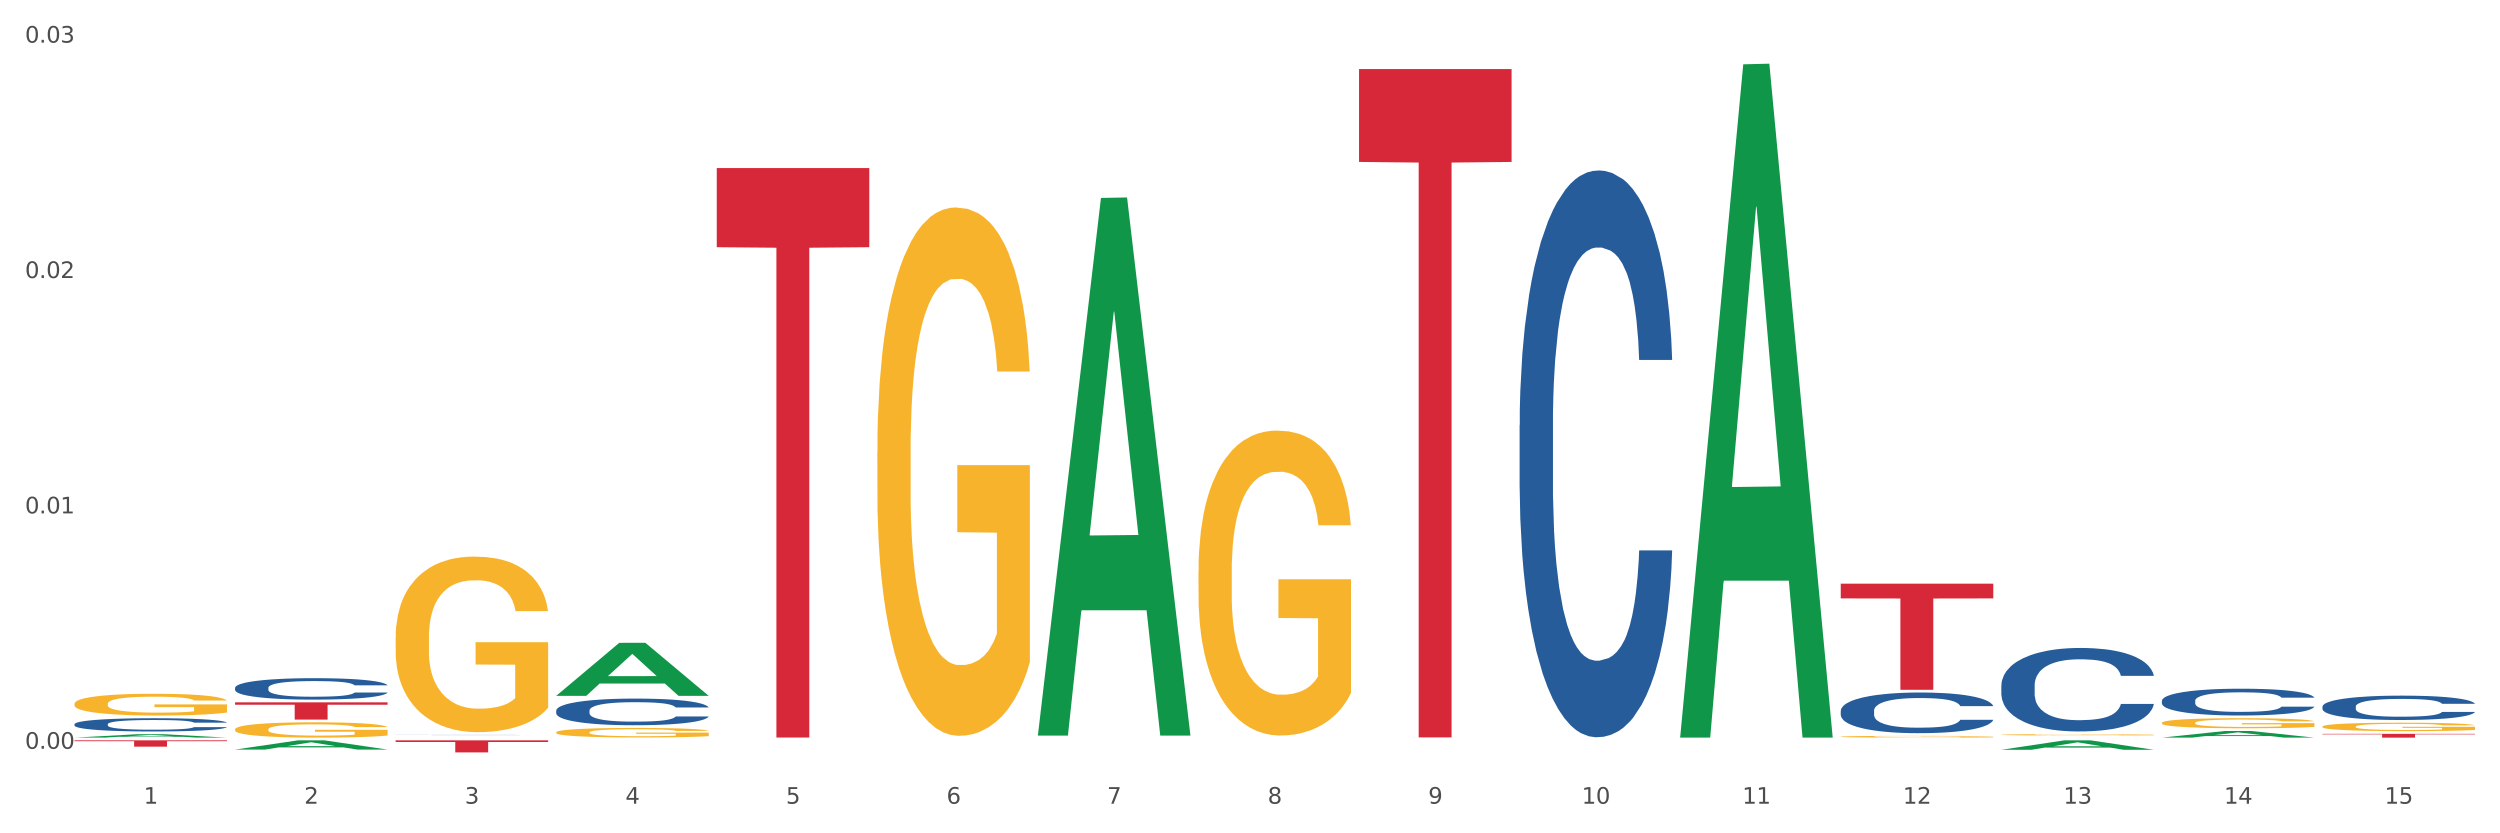 <?xml version="1.0" encoding="utf-8" standalone="no"?>
<!DOCTYPE svg PUBLIC "-//W3C//DTD SVG 1.1//EN"
  "http://www.w3.org/Graphics/SVG/1.1/DTD/svg11.dtd">
<svg xmlns:xlink="http://www.w3.org/1999/xlink" width="1080pt" height="360pt" viewBox="0 0 1080 360" xmlns="http://www.w3.org/2000/svg" version="1.1">
 <rect x="0" y="0" width="1080" height="360" fill="#333333" stroke="none"/>
 <defs>
  <style type="text/css">*{stroke-linejoin: round; stroke-linecap: butt}</style>
 </defs>
 <g id="figure_1">
  <g id="patch_1">
   <path d="M 0 360 
L 1080 360 
L 1080 0 
L 0 0 
z
" style="fill: #ffffff; stroke: #ffffff; stroke-linejoin: miter"/>
  </g>
  <g id="axes_1">
   <g id="matplotlib.axis_1">
    <g id="xtick_1">
     <g id="text_1">
      <!-- 1 -->
      <g style="fill: #4d4d4d" transform="translate(62.07 347.204) scale(0.096 -0.096)">
       <defs>
        <path id="DejaVuSans-31" d="M 794 531 
L 1825 531 
L 1825 4091 
L 703 3866 
L 703 4441 
L 1819 4666 
L 2450 4666 
L 2450 531 
L 3481 531 
L 3481 0 
L 794 0 
L 794 531 
z
" transform="scale(0.016)"/>
       </defs>
       <use xlink:href="#DejaVuSans-31"/>
      </g>
     </g>
    </g>
    <g id="xtick_2">
     <g id="text_2">
      <!-- 2 -->
      <g style="fill: #4d4d4d" transform="translate(131.436 347.204) scale(0.096 -0.096)">
       <defs>
        <path id="DejaVuSans-32" d="M 1228 531 
L 3431 531 
L 3431 0 
L 469 0 
L 469 531 
Q 828 903 1448 1529 
Q 2069 2156 2228 2338 
Q 2531 2678 2651 2914 
Q 2772 3150 2772 3378 
Q 2772 3750 2511 3984 
Q 2250 4219 1831 4219 
Q 1534 4219 1204 4116 
Q 875 4013 500 3803 
L 500 4441 
Q 881 4594 1212 4672 
Q 1544 4750 1819 4750 
Q 2544 4750 2975 4387 
Q 3406 4025 3406 3419 
Q 3406 3131 3298 2873 
Q 3191 2616 2906 2266 
Q 2828 2175 2409 1742 
Q 1991 1309 1228 531 
z
" transform="scale(0.016)"/>
       </defs>
       <use xlink:href="#DejaVuSans-32"/>
      </g>
     </g>
    </g>
    <g id="xtick_3">
     <g id="text_3">
      <!-- 3 -->
      <g style="fill: #4d4d4d" transform="translate(200.802 347.204) scale(0.096 -0.096)">
       <defs>
        <path id="DejaVuSans-33" d="M 2597 2516 
Q 3050 2419 3304 2112 
Q 3559 1806 3559 1356 
Q 3559 666 3084 287 
Q 2609 -91 1734 -91 
Q 1441 -91 1130 -33 
Q 819 25 488 141 
L 488 750 
Q 750 597 1062 519 
Q 1375 441 1716 441 
Q 2309 441 2620 675 
Q 2931 909 2931 1356 
Q 2931 1769 2642 2001 
Q 2353 2234 1838 2234 
L 1294 2234 
L 1294 2753 
L 1863 2753 
Q 2328 2753 2575 2939 
Q 2822 3125 2822 3475 
Q 2822 3834 2567 4026 
Q 2313 4219 1838 4219 
Q 1578 4219 1281 4162 
Q 984 4106 628 3988 
L 628 4550 
Q 988 4650 1302 4700 
Q 1616 4750 1894 4750 
Q 2613 4750 3031 4423 
Q 3450 4097 3450 3541 
Q 3450 3153 3228 2886 
Q 3006 2619 2597 2516 
z
" transform="scale(0.016)"/>
       </defs>
       <use xlink:href="#DejaVuSans-33"/>
      </g>
     </g>
    </g>
    <g id="xtick_4">
     <g id="text_4">
      <!-- 4 -->
      <g style="fill: #4d4d4d" transform="translate(270.169 347.204) scale(0.096 -0.096)">
       <defs>
        <path id="DejaVuSans-34" d="M 2419 4116 
L 825 1625 
L 2419 1625 
L 2419 4116 
z
M 2253 4666 
L 3047 4666 
L 3047 1625 
L 3713 1625 
L 3713 1100 
L 3047 1100 
L 3047 0 
L 2419 0 
L 2419 1100 
L 313 1100 
L 313 1709 
L 2253 4666 
z
" transform="scale(0.016)"/>
       </defs>
       <use xlink:href="#DejaVuSans-34"/>
      </g>
     </g>
    </g>
    <g id="xtick_5">
     <g id="text_5">
      <!-- 5 -->
      <g style="fill: #4d4d4d" transform="translate(339.535 347.204) scale(0.096 -0.096)">
       <defs>
        <path id="DejaVuSans-35" d="M 691 4666 
L 3169 4666 
L 3169 4134 
L 1269 4134 
L 1269 2991 
Q 1406 3038 1543 3061 
Q 1681 3084 1819 3084 
Q 2600 3084 3056 2656 
Q 3513 2228 3513 1497 
Q 3513 744 3044 326 
Q 2575 -91 1722 -91 
Q 1428 -91 1123 -41 
Q 819 9 494 109 
L 494 744 
Q 775 591 1075 516 
Q 1375 441 1709 441 
Q 2250 441 2565 725 
Q 2881 1009 2881 1497 
Q 2881 1984 2565 2268 
Q 2250 2553 1709 2553 
Q 1456 2553 1204 2497 
Q 953 2441 691 2322 
L 691 4666 
z
" transform="scale(0.016)"/>
       </defs>
       <use xlink:href="#DejaVuSans-35"/>
      </g>
     </g>
    </g>
    <g id="xtick_6">
     <g id="text_6">
      <!-- 6 -->
      <g style="fill: #4d4d4d" transform="translate(408.901 347.204) scale(0.096 -0.096)">
       <defs>
        <path id="DejaVuSans-36" d="M 2113 2584 
Q 1688 2584 1439 2293 
Q 1191 2003 1191 1497 
Q 1191 994 1439 701 
Q 1688 409 2113 409 
Q 2538 409 2786 701 
Q 3034 994 3034 1497 
Q 3034 2003 2786 2293 
Q 2538 2584 2113 2584 
z
M 3366 4563 
L 3366 3988 
Q 3128 4100 2886 4159 
Q 2644 4219 2406 4219 
Q 1781 4219 1451 3797 
Q 1122 3375 1075 2522 
Q 1259 2794 1537 2939 
Q 1816 3084 2150 3084 
Q 2853 3084 3261 2657 
Q 3669 2231 3669 1497 
Q 3669 778 3244 343 
Q 2819 -91 2113 -91 
Q 1303 -91 875 529 
Q 447 1150 447 2328 
Q 447 3434 972 4092 
Q 1497 4750 2381 4750 
Q 2619 4750 2861 4703 
Q 3103 4656 3366 4563 
z
" transform="scale(0.016)"/>
       </defs>
       <use xlink:href="#DejaVuSans-36"/>
      </g>
     </g>
    </g>
    <g id="xtick_7">
     <g id="text_7">
      <!-- 7 -->
      <g style="fill: #4d4d4d" transform="translate(478.267 347.204) scale(0.096 -0.096)">
       <defs>
        <path id="DejaVuSans-37" d="M 525 4666 
L 3525 4666 
L 3525 4397 
L 1831 0 
L 1172 0 
L 2766 4134 
L 525 4134 
L 525 4666 
z
" transform="scale(0.016)"/>
       </defs>
       <use xlink:href="#DejaVuSans-37"/>
      </g>
     </g>
    </g>
    <g id="xtick_8">
     <g id="text_8">
      <!-- 8 -->
      <g style="fill: #4d4d4d" transform="translate(547.634 347.204) scale(0.096 -0.096)">
       <defs>
        <path id="DejaVuSans-38" d="M 2034 2216 
Q 1584 2216 1326 1975 
Q 1069 1734 1069 1313 
Q 1069 891 1326 650 
Q 1584 409 2034 409 
Q 2484 409 2743 651 
Q 3003 894 3003 1313 
Q 3003 1734 2745 1975 
Q 2488 2216 2034 2216 
z
M 1403 2484 
Q 997 2584 770 2862 
Q 544 3141 544 3541 
Q 544 4100 942 4425 
Q 1341 4750 2034 4750 
Q 2731 4750 3128 4425 
Q 3525 4100 3525 3541 
Q 3525 3141 3298 2862 
Q 3072 2584 2669 2484 
Q 3125 2378 3379 2068 
Q 3634 1759 3634 1313 
Q 3634 634 3220 271 
Q 2806 -91 2034 -91 
Q 1263 -91 848 271 
Q 434 634 434 1313 
Q 434 1759 690 2068 
Q 947 2378 1403 2484 
z
M 1172 3481 
Q 1172 3119 1398 2916 
Q 1625 2713 2034 2713 
Q 2441 2713 2670 2916 
Q 2900 3119 2900 3481 
Q 2900 3844 2670 4047 
Q 2441 4250 2034 4250 
Q 1625 4250 1398 4047 
Q 1172 3844 1172 3481 
z
" transform="scale(0.016)"/>
       </defs>
       <use xlink:href="#DejaVuSans-38"/>
      </g>
     </g>
    </g>
    <g id="xtick_9">
     <g id="text_9">
      <!-- 9 -->
      <g style="fill: #4d4d4d" transform="translate(617 347.204) scale(0.096 -0.096)">
       <defs>
        <path id="DejaVuSans-39" d="M 703 97 
L 703 672 
Q 941 559 1184 500 
Q 1428 441 1663 441 
Q 2288 441 2617 861 
Q 2947 1281 2994 2138 
Q 2813 1869 2534 1725 
Q 2256 1581 1919 1581 
Q 1219 1581 811 2004 
Q 403 2428 403 3163 
Q 403 3881 828 4315 
Q 1253 4750 1959 4750 
Q 2769 4750 3195 4129 
Q 3622 3509 3622 2328 
Q 3622 1225 3098 567 
Q 2575 -91 1691 -91 
Q 1453 -91 1209 -44 
Q 966 3 703 97 
z
M 1959 2075 
Q 2384 2075 2632 2365 
Q 2881 2656 2881 3163 
Q 2881 3666 2632 3958 
Q 2384 4250 1959 4250 
Q 1534 4250 1286 3958 
Q 1038 3666 1038 3163 
Q 1038 2656 1286 2365 
Q 1534 2075 1959 2075 
z
" transform="scale(0.016)"/>
       </defs>
       <use xlink:href="#DejaVuSans-39"/>
      </g>
     </g>
    </g>
    <g id="xtick_10">
     <g id="text_10">
      <!-- 10 -->
      <g style="fill: #4d4d4d" transform="translate(683.312 347.204) scale(0.096 -0.096)">
       <defs>
        <path id="DejaVuSans-30" d="M 2034 4250 
Q 1547 4250 1301 3770 
Q 1056 3291 1056 2328 
Q 1056 1369 1301 889 
Q 1547 409 2034 409 
Q 2525 409 2770 889 
Q 3016 1369 3016 2328 
Q 3016 3291 2770 3770 
Q 2525 4250 2034 4250 
z
M 2034 4750 
Q 2819 4750 3233 4129 
Q 3647 3509 3647 2328 
Q 3647 1150 3233 529 
Q 2819 -91 2034 -91 
Q 1250 -91 836 529 
Q 422 1150 422 2328 
Q 422 3509 836 4129 
Q 1250 4750 2034 4750 
z
" transform="scale(0.016)"/>
       </defs>
       <use xlink:href="#DejaVuSans-31"/>
       <use xlink:href="#DejaVuSans-30" transform="translate(63.623 0)"/>
      </g>
     </g>
    </g>
    <g id="xtick_11">
     <g id="text_11">
      <!-- 11 -->
      <g style="fill: #4d4d4d" transform="translate(752.678 347.204) scale(0.096 -0.096)">
       <use xlink:href="#DejaVuSans-31"/>
       <use xlink:href="#DejaVuSans-31" transform="translate(63.623 0)"/>
      </g>
     </g>
    </g>
    <g id="xtick_12">
     <g id="text_12">
      <!-- 12 -->
      <g style="fill: #4d4d4d" transform="translate(822.044 347.204) scale(0.096 -0.096)">
       <use xlink:href="#DejaVuSans-31"/>
       <use xlink:href="#DejaVuSans-32" transform="translate(63.623 0)"/>
      </g>
     </g>
    </g>
    <g id="xtick_13">
     <g id="text_13">
      <!-- 13 -->
      <g style="fill: #4d4d4d" transform="translate(891.411 347.204) scale(0.096 -0.096)">
       <use xlink:href="#DejaVuSans-31"/>
       <use xlink:href="#DejaVuSans-33" transform="translate(63.623 0)"/>
      </g>
     </g>
    </g>
    <g id="xtick_14">
     <g id="text_14">
      <!-- 14 -->
      <g style="fill: #4d4d4d" transform="translate(960.777 347.204) scale(0.096 -0.096)">
       <use xlink:href="#DejaVuSans-31"/>
       <use xlink:href="#DejaVuSans-34" transform="translate(63.623 0)"/>
      </g>
     </g>
    </g>
    <g id="xtick_15">
     <g id="text_15">
      <!-- 15 -->
      <g style="fill: #4d4d4d" transform="translate(1030.143 347.204) scale(0.096 -0.096)">
       <use xlink:href="#DejaVuSans-31"/>
       <use xlink:href="#DejaVuSans-35" transform="translate(63.623 0)"/>
      </g>
     </g>
    </g>
    <g id="xtick_16"/>
    <g id="xtick_17"/>
    <g id="xtick_18"/>
    <g id="xtick_19"/>
    <g id="xtick_20"/>
    <g id="xtick_21"/>
    <g id="xtick_22"/>
    <g id="xtick_23"/>
    <g id="xtick_24"/>
    <g id="xtick_25"/>
    <g id="xtick_26"/>
    <g id="xtick_27"/>
    <g id="xtick_28"/>
    <g id="xtick_29"/>
   </g>
   <g id="matplotlib.axis_2">
    <g id="ytick_1">
     <g id="text_16">
      <!-- 0.00 -->
      <g style="fill: #4d4d4d" transform="translate(10.8 323.472) scale(0.096 -0.096)">
       <defs>
        <path id="DejaVuSans-2e" d="M 684 794 
L 1344 794 
L 1344 0 
L 684 0 
L 684 794 
z
" transform="scale(0.016)"/>
       </defs>
       <use xlink:href="#DejaVuSans-30"/>
       <use xlink:href="#DejaVuSans-2e" transform="translate(63.623 0)"/>
       <use xlink:href="#DejaVuSans-30" transform="translate(95.41 0)"/>
       <use xlink:href="#DejaVuSans-30" transform="translate(159.033 0)"/>
      </g>
     </g>
    </g>
    <g id="ytick_2">
     <g id="text_17">
      <!-- 0.01 -->
      <g style="fill: #4d4d4d" transform="translate(10.8 221.789) scale(0.096 -0.096)">
       <use xlink:href="#DejaVuSans-30"/>
       <use xlink:href="#DejaVuSans-2e" transform="translate(63.623 0)"/>
       <use xlink:href="#DejaVuSans-30" transform="translate(95.41 0)"/>
       <use xlink:href="#DejaVuSans-31" transform="translate(159.033 0)"/>
      </g>
     </g>
    </g>
    <g id="ytick_3">
     <g id="text_18">
      <!-- 0.02 -->
      <g style="fill: #4d4d4d" transform="translate(10.8 120.106) scale(0.096 -0.096)">
       <use xlink:href="#DejaVuSans-30"/>
       <use xlink:href="#DejaVuSans-2e" transform="translate(63.623 0)"/>
       <use xlink:href="#DejaVuSans-30" transform="translate(95.41 0)"/>
       <use xlink:href="#DejaVuSans-32" transform="translate(159.033 0)"/>
      </g>
     </g>
    </g>
    <g id="ytick_4">
     <g id="text_19">
      <!-- 0.03 -->
      <g style="fill: #4d4d4d" transform="translate(10.8 18.423) scale(0.096 -0.096)">
       <use xlink:href="#DejaVuSans-30"/>
       <use xlink:href="#DejaVuSans-2e" transform="translate(63.623 0)"/>
       <use xlink:href="#DejaVuSans-30" transform="translate(95.41 0)"/>
       <use xlink:href="#DejaVuSans-33" transform="translate(159.033 0)"/>
      </g>
     </g>
    </g>
    <g id="ytick_5"/>
    <g id="ytick_6"/>
    <g id="ytick_7"/>
   </g>
   <g id="PolyCollection_1">
    <path d="M 32.175 318.652 
L 32.243 318.651 
L 59.417 317.17 
L 70.695 317.168 
L 98.073 318.655 
L 85.029 318.655 
L 79.119 318.309 
L 51.061 318.309 
L 50.857 318.314 
L 45.151 318.655 
L 32.175 318.655 
L 32.175 318.652 
L 54.594 318.102 
L 75.586 318.101 
L 65.192 317.485 
L 65.056 317.482 
L 64.92 317.487 
L 54.526 318.101 
L 54.594 318.102 
L 32.175 318.652 
z
" clip-path="url(#p6acf1faca8)" style="fill: #109648"/>
    <path d="M 170.907 317.502 
L 170.985 317.502 
L 170.985 317.501 
L 171.219 317.498 
L 172.076 317.494 
L 173.166 317.491 
L 175.036 317.487 
L 176.048 317.486 
L 177.373 317.484 
L 180.099 317.481 
L 183.215 317.479 
L 185.396 317.477 
L 187.031 317.476 
L 190.692 317.475 
L 192.796 317.474 
L 194.977 317.474 
L 196.846 317.473 
L 199.962 317.473 
L 202.454 317.473 
L 205.336 317.473 
L 207.751 317.473 
L 210.945 317.473 
L 215.618 317.474 
L 217.41 317.474 
L 219.825 317.475 
L 222.317 317.476 
L 224.342 317.477 
L 226.679 317.478 
L 229.094 317.48 
L 231.431 317.482 
L 233.066 317.484 
L 234.391 317.487 
L 235.559 317.489 
L 236.416 317.492 
L 236.805 317.495 
L 222.551 317.495 
L 222.161 317.493 
L 221.382 317.49 
L 220.604 317.489 
L 219.747 317.487 
L 218.422 317.486 
L 217.254 317.485 
L 215.307 317.484 
L 213.515 317.483 
L 212.035 317.482 
L 210.244 317.482 
L 206.427 317.482 
L 203.701 317.482 
L 201.987 317.482 
L 199.884 317.482 
L 198.092 317.483 
L 195.989 317.483 
L 194.353 317.484 
L 192.718 317.485 
L 191.783 317.486 
L 190.381 317.487 
L 189.446 317.488 
L 188.2 317.49 
L 187.499 317.491 
L 186.252 317.495 
L 185.707 317.497 
L 185.474 317.499 
L 185.318 317.501 
L 185.318 317.51 
L 185.785 317.515 
L 186.175 317.516 
L 186.798 317.518 
L 187.966 317.521 
L 189.68 317.524 
L 191.471 317.526 
L 192.951 317.527 
L 194.353 317.528 
L 195.755 317.528 
L 197.469 317.529 
L 198.871 317.529 
L 200.974 317.53 
L 203.467 317.53 
L 205.414 317.53 
L 209.387 317.529 
L 211.178 317.529 
L 212.892 317.529 
L 214.761 317.528 
L 216.241 317.527 
L 217.098 317.527 
L 218.5 317.526 
L 219.591 317.524 
L 220.526 317.523 
L 221.149 317.522 
L 221.85 317.52 
L 222.395 317.518 
L 222.551 317.517 
L 236.805 317.517 
L 236.494 317.519 
L 235.949 317.521 
L 234.858 317.524 
L 234.001 317.526 
L 232.677 317.528 
L 231.275 317.529 
L 229.328 317.531 
L 227.536 317.533 
L 225.667 317.534 
L 223.641 317.535 
L 219.98 317.536 
L 218.656 317.537 
L 215.852 317.537 
L 213.671 317.538 
L 210.477 317.538 
L 207.206 317.539 
L 203.779 317.539 
L 200.741 317.538 
L 197.391 317.538 
L 195.288 317.538 
L 192.951 317.537 
L 190.225 317.536 
L 187.655 317.535 
L 185.24 317.534 
L 182.981 317.533 
L 180.878 317.531 
L 178.152 317.529 
L 176.126 317.526 
L 174.646 317.524 
L 173.634 317.522 
L 172.621 317.519 
L 172.076 317.517 
L 171.219 317.513 
L 170.907 317.509 
L 170.907 317.502 
z
" clip-path="url(#p6acf1faca8)" style="fill: #255c99"/>
    <path d="M 240.274 306.962 
L 240.352 306.952 
L 240.352 306.657 
L 240.585 306.258 
L 241.442 305.522 
L 242.533 304.964 
L 244.402 304.313 
L 245.415 304.039 
L 246.739 303.734 
L 249.465 303.24 
L 252.581 302.819 
L 254.762 302.588 
L 256.398 302.441 
L 260.059 302.178 
L 262.162 302.062 
L 264.343 301.968 
L 266.212 301.905 
L 269.328 301.831 
L 271.821 301.8 
L 274.703 301.789 
L 277.117 301.8 
L 280.311 301.842 
L 284.985 301.968 
L 286.776 302.041 
L 289.191 302.168 
L 291.683 302.336 
L 293.709 302.504 
L 296.045 302.746 
L 298.46 303.061 
L 300.797 303.461 
L 302.433 303.829 
L 303.757 304.218 
L 304.925 304.691 
L 305.782 305.206 
L 306.172 305.637 
L 291.917 305.637 
L 291.528 305.248 
L 290.749 304.828 
L 289.97 304.544 
L 289.113 304.313 
L 287.789 304.05 
L 286.62 303.881 
L 284.673 303.682 
L 282.881 303.555 
L 281.401 303.482 
L 279.61 303.419 
L 275.793 303.356 
L 273.067 303.356 
L 271.353 303.377 
L 269.25 303.429 
L 267.458 303.503 
L 265.355 303.629 
L 263.72 303.766 
L 262.084 303.945 
L 261.149 304.071 
L 259.747 304.302 
L 258.812 304.491 
L 257.566 304.817 
L 256.865 305.049 
L 255.619 305.648 
L 255.073 306.09 
L 254.84 306.394 
L 254.684 306.731 
L 254.684 308.371 
L 255.151 309.107 
L 255.541 309.423 
L 256.164 309.78 
L 257.332 310.243 
L 259.046 310.695 
L 260.838 311.021 
L 262.318 311.221 
L 263.72 311.368 
L 265.122 311.484 
L 266.835 311.589 
L 268.237 311.652 
L 270.341 311.715 
L 272.833 311.746 
L 274.78 311.746 
L 278.753 311.694 
L 280.545 311.641 
L 282.258 311.568 
L 284.128 311.452 
L 285.608 311.326 
L 286.465 311.231 
L 287.867 311.031 
L 288.957 310.821 
L 289.892 310.579 
L 290.515 310.369 
L 291.216 310.054 
L 291.761 309.696 
L 291.917 309.507 
L 306.172 309.507 
L 305.86 309.885 
L 305.315 310.253 
L 304.224 310.747 
L 303.367 311.031 
L 302.043 311.378 
L 300.641 311.673 
L 298.694 311.999 
L 296.902 312.241 
L 295.033 312.451 
L 293.008 312.64 
L 289.347 312.903 
L 288.022 312.977 
L 285.218 313.103 
L 283.037 313.176 
L 279.844 313.25 
L 276.572 313.292 
L 273.145 313.303 
L 270.107 313.282 
L 266.757 313.218 
L 264.654 313.155 
L 262.318 313.061 
L 259.591 312.914 
L 257.021 312.735 
L 254.606 312.524 
L 252.347 312.283 
L 250.244 312.009 
L 247.518 311.557 
L 245.493 311.116 
L 244.013 310.705 
L 243 310.358 
L 241.987 309.917 
L 241.442 309.612 
L 240.585 308.876 
L 240.274 308.192 
L 240.274 306.962 
z
" clip-path="url(#p6acf1faca8)" style="fill: #255c99"/>
    <path d="M 656.471 183.658 
L 656.549 183.434 
L 656.549 177.172 
L 656.783 168.675 
L 657.639 153.021 
L 658.73 141.168 
L 660.599 127.304 
L 661.612 121.489 
L 662.936 115.004 
L 665.662 104.494 
L 668.778 95.548 
L 670.959 90.629 
L 672.595 87.498 
L 676.256 81.907 
L 678.359 79.447 
L 680.54 77.435 
L 682.41 76.093 
L 685.525 74.527 
L 688.018 73.857 
L 690.9 73.633 
L 693.315 73.857 
L 696.508 74.751 
L 701.182 77.435 
L 702.973 79 
L 705.388 81.683 
L 707.881 85.262 
L 709.906 88.84 
L 712.243 93.983 
L 714.657 100.692 
L 716.994 109.19 
L 718.63 117.017 
L 719.954 125.291 
L 721.123 135.354 
L 721.979 146.312 
L 722.369 155.481 
L 708.114 155.481 
L 707.725 147.206 
L 706.946 138.261 
L 706.167 132.223 
L 705.31 127.304 
L 703.986 121.713 
L 702.818 118.135 
L 700.87 113.886 
L 699.079 111.202 
L 697.599 109.637 
L 695.807 108.295 
L 691.99 106.953 
L 689.264 106.953 
L 687.55 107.401 
L 685.447 108.519 
L 683.656 110.084 
L 681.553 112.768 
L 679.917 115.675 
L 678.281 119.477 
L 677.346 122.16 
L 675.944 127.08 
L 675.01 131.105 
L 673.763 138.038 
L 673.062 142.957 
L 671.816 155.704 
L 671.271 165.097 
L 671.037 171.582 
L 670.881 178.738 
L 670.881 213.624 
L 671.349 229.278 
L 671.738 235.987 
L 672.361 243.59 
L 673.53 253.429 
L 675.243 263.045 
L 677.035 269.978 
L 678.515 274.227 
L 679.917 277.358 
L 681.319 279.818 
L 683.033 282.054 
L 684.435 283.396 
L 686.538 284.737 
L 689.03 285.408 
L 690.978 285.408 
L 694.95 284.29 
L 696.742 283.172 
L 698.456 281.607 
L 700.325 279.147 
L 701.805 276.463 
L 702.662 274.45 
L 704.064 270.202 
L 705.154 265.729 
L 706.089 260.586 
L 706.712 256.113 
L 707.413 249.404 
L 707.959 241.801 
L 708.114 237.776 
L 722.369 237.776 
L 722.057 245.826 
L 721.512 253.653 
L 720.422 264.164 
L 719.565 270.202 
L 718.241 277.581 
L 716.838 283.843 
L 714.891 290.775 
L 713.1 295.919 
L 711.23 300.391 
L 709.205 304.417 
L 705.544 310.007 
L 704.22 311.573 
L 701.416 314.256 
L 699.235 315.822 
L 696.041 317.387 
L 692.769 318.282 
L 689.342 318.505 
L 686.304 318.058 
L 682.955 316.716 
L 680.852 315.374 
L 678.515 313.362 
L 675.789 310.231 
L 673.218 306.429 
L 670.803 301.957 
L 668.544 296.813 
L 666.441 290.999 
L 663.715 281.383 
L 661.69 271.991 
L 660.21 263.269 
L 659.197 255.889 
L 658.185 246.497 
L 657.639 240.012 
L 656.783 224.358 
L 656.471 209.822 
L 656.471 183.658 
z
" clip-path="url(#p6acf1faca8)" style="fill: #255c99"/>
    <path d="M 795.203 307.061 
L 795.281 307.045 
L 795.281 306.596 
L 795.515 305.987 
L 796.372 304.864 
L 797.462 304.014 
L 799.332 303.02 
L 800.344 302.603 
L 801.669 302.137 
L 804.395 301.384 
L 807.511 300.742 
L 809.692 300.389 
L 811.327 300.165 
L 814.988 299.764 
L 817.092 299.587 
L 819.273 299.443 
L 821.142 299.347 
L 824.258 299.235 
L 826.75 299.186 
L 829.632 299.17 
L 832.047 299.186 
L 835.241 299.251 
L 839.914 299.443 
L 841.706 299.555 
L 844.121 299.748 
L 846.613 300.004 
L 848.638 300.261 
L 850.975 300.63 
L 853.39 301.111 
L 855.727 301.72 
L 857.362 302.282 
L 858.687 302.875 
L 859.855 303.597 
L 860.712 304.383 
L 861.101 305.04 
L 846.847 305.04 
L 846.457 304.447 
L 845.678 303.805 
L 844.899 303.372 
L 844.043 303.02 
L 842.718 302.619 
L 841.55 302.362 
L 839.603 302.057 
L 837.811 301.865 
L 836.331 301.753 
L 834.54 301.656 
L 830.723 301.56 
L 827.997 301.56 
L 826.283 301.592 
L 824.18 301.672 
L 822.388 301.785 
L 820.285 301.977 
L 818.649 302.186 
L 817.014 302.458 
L 816.079 302.651 
L 814.677 303.004 
L 813.742 303.292 
L 812.496 303.789 
L 811.795 304.142 
L 810.548 305.056 
L 810.003 305.73 
L 809.77 306.195 
L 809.614 306.708 
L 809.614 309.21 
L 810.081 310.333 
L 810.471 310.814 
L 811.094 311.359 
L 812.262 312.065 
L 813.976 312.755 
L 815.767 313.252 
L 817.247 313.557 
L 818.649 313.781 
L 820.051 313.957 
L 821.765 314.118 
L 823.167 314.214 
L 825.27 314.31 
L 827.763 314.358 
L 829.71 314.358 
L 833.683 314.278 
L 835.474 314.198 
L 837.188 314.086 
L 839.057 313.909 
L 840.537 313.717 
L 841.394 313.573 
L 842.796 313.268 
L 843.887 312.947 
L 844.822 312.578 
L 845.445 312.257 
L 846.146 311.776 
L 846.691 311.231 
L 846.847 310.942 
L 861.101 310.942 
L 860.79 311.52 
L 860.245 312.081 
L 859.154 312.835 
L 858.297 313.268 
L 856.973 313.797 
L 855.571 314.246 
L 853.624 314.743 
L 851.832 315.112 
L 849.963 315.433 
L 847.937 315.722 
L 844.276 316.123 
L 842.952 316.235 
L 840.148 316.427 
L 837.967 316.54 
L 834.773 316.652 
L 831.502 316.716 
L 828.074 316.732 
L 825.037 316.7 
L 821.687 316.604 
L 819.584 316.508 
L 817.247 316.363 
L 814.521 316.139 
L 811.951 315.866 
L 809.536 315.545 
L 807.277 315.176 
L 805.174 314.759 
L 802.448 314.07 
L 800.422 313.396 
L 798.942 312.771 
L 797.93 312.241 
L 796.917 311.568 
L 796.372 311.103 
L 795.515 309.98 
L 795.203 308.938 
L 795.203 307.061 
z
" clip-path="url(#p6acf1faca8)" style="fill: #255c99"/>
    <path d="M 864.57 296.125 
L 864.648 296.092 
L 864.648 295.17 
L 864.881 293.918 
L 865.738 291.612 
L 866.829 289.866 
L 868.698 287.824 
L 869.711 286.967 
L 871.035 286.012 
L 873.761 284.464 
L 876.877 283.146 
L 879.058 282.421 
L 880.694 281.96 
L 884.355 281.137 
L 886.458 280.774 
L 888.639 280.478 
L 890.508 280.28 
L 893.624 280.049 
L 896.117 279.951 
L 898.999 279.918 
L 901.413 279.951 
L 904.607 280.082 
L 909.281 280.478 
L 911.072 280.708 
L 913.487 281.104 
L 915.979 281.631 
L 918.005 282.158 
L 920.341 282.915 
L 922.756 283.904 
L 925.093 285.155 
L 926.729 286.308 
L 928.053 287.527 
L 929.221 289.01 
L 930.078 290.624 
L 930.468 291.974 
L 916.213 291.974 
L 915.824 290.756 
L 915.045 289.438 
L 914.266 288.549 
L 913.409 287.824 
L 912.085 287 
L 910.916 286.473 
L 908.969 285.847 
L 907.177 285.452 
L 905.697 285.221 
L 903.906 285.024 
L 900.089 284.826 
L 897.363 284.826 
L 895.649 284.892 
L 893.546 285.057 
L 891.754 285.287 
L 889.651 285.683 
L 888.016 286.111 
L 886.38 286.671 
L 885.445 287.066 
L 884.043 287.791 
L 883.108 288.384 
L 881.862 289.405 
L 881.161 290.13 
L 879.915 292.007 
L 879.369 293.391 
L 879.136 294.346 
L 878.98 295.4 
L 878.98 300.539 
L 879.447 302.845 
L 879.837 303.834 
L 880.46 304.954 
L 881.628 306.403 
L 883.342 307.82 
L 885.134 308.841 
L 886.614 309.467 
L 888.016 309.928 
L 889.418 310.29 
L 891.131 310.62 
L 892.533 310.817 
L 894.637 311.015 
L 897.129 311.114 
L 899.076 311.114 
L 903.049 310.949 
L 904.841 310.784 
L 906.554 310.554 
L 908.424 310.191 
L 909.904 309.796 
L 910.76 309.5 
L 912.163 308.874 
L 913.253 308.215 
L 914.188 307.457 
L 914.811 306.798 
L 915.512 305.81 
L 916.057 304.69 
L 916.213 304.097 
L 930.468 304.097 
L 930.156 305.283 
L 929.611 306.436 
L 928.52 307.984 
L 927.663 308.874 
L 926.339 309.961 
L 924.937 310.883 
L 922.99 311.904 
L 921.198 312.662 
L 919.329 313.321 
L 917.304 313.914 
L 913.643 314.737 
L 912.318 314.968 
L 909.514 315.363 
L 907.333 315.594 
L 904.14 315.824 
L 900.868 315.956 
L 897.441 315.989 
L 894.403 315.923 
L 891.053 315.726 
L 888.95 315.528 
L 886.614 315.232 
L 883.887 314.77 
L 881.317 314.21 
L 878.902 313.551 
L 876.643 312.794 
L 874.54 311.937 
L 871.814 310.521 
L 869.789 309.137 
L 868.309 307.853 
L 867.296 306.765 
L 866.283 305.382 
L 865.738 304.427 
L 864.881 302.121 
L 864.57 299.979 
L 864.57 296.125 
z
" clip-path="url(#p6acf1faca8)" style="fill: #255c99"/>
    <path d="M 933.936 302.719 
L 934.014 302.709 
L 934.014 302.413 
L 934.247 302.011 
L 935.104 301.272 
L 936.195 300.712 
L 938.064 300.056 
L 939.077 299.782 
L 940.401 299.475 
L 943.127 298.979 
L 946.243 298.556 
L 948.424 298.323 
L 950.06 298.175 
L 953.721 297.911 
L 955.824 297.795 
L 958.005 297.7 
L 959.874 297.636 
L 962.99 297.562 
L 965.483 297.531 
L 968.365 297.52 
L 970.779 297.531 
L 973.973 297.573 
L 978.647 297.7 
L 980.438 297.774 
L 982.853 297.901 
L 985.346 298.07 
L 987.371 298.239 
L 989.708 298.482 
L 992.122 298.799 
L 994.459 299.2 
L 996.095 299.57 
L 997.419 299.961 
L 998.587 300.437 
L 999.444 300.955 
L 999.834 301.388 
L 985.579 301.388 
L 985.19 300.997 
L 984.411 300.574 
L 983.632 300.289 
L 982.775 300.056 
L 981.451 299.792 
L 980.283 299.623 
L 978.335 299.422 
L 976.544 299.296 
L 975.064 299.222 
L 973.272 299.158 
L 969.455 299.095 
L 966.729 299.095 
L 965.015 299.116 
L 962.912 299.169 
L 961.121 299.243 
L 959.018 299.37 
L 957.382 299.507 
L 955.746 299.687 
L 954.811 299.813 
L 953.409 300.046 
L 952.475 300.236 
L 951.228 300.564 
L 950.527 300.796 
L 949.281 301.398 
L 948.736 301.842 
L 948.502 302.149 
L 948.346 302.487 
L 948.346 304.135 
L 948.814 304.875 
L 949.203 305.192 
L 949.826 305.551 
L 950.995 306.016 
L 952.708 306.471 
L 954.5 306.798 
L 955.98 306.999 
L 957.382 307.147 
L 958.784 307.263 
L 960.498 307.369 
L 961.9 307.432 
L 964.003 307.496 
L 966.495 307.528 
L 968.443 307.528 
L 972.415 307.475 
L 974.207 307.422 
L 975.92 307.348 
L 977.79 307.232 
L 979.27 307.105 
L 980.127 307.01 
L 981.529 306.809 
L 982.619 306.598 
L 983.554 306.355 
L 984.177 306.143 
L 984.878 305.826 
L 985.423 305.467 
L 985.579 305.277 
L 999.834 305.277 
L 999.522 305.657 
L 998.977 306.027 
L 997.886 306.524 
L 997.03 306.809 
L 995.705 307.158 
L 994.303 307.454 
L 992.356 307.781 
L 990.564 308.024 
L 988.695 308.236 
L 986.67 308.426 
L 983.009 308.69 
L 981.685 308.764 
L 978.88 308.891 
L 976.699 308.965 
L 973.506 309.039 
L 970.234 309.081 
L 966.807 309.092 
L 963.769 309.07 
L 960.42 309.007 
L 958.317 308.944 
L 955.98 308.849 
L 953.253 308.701 
L 950.683 308.521 
L 948.268 308.31 
L 946.009 308.067 
L 943.906 307.792 
L 941.18 307.337 
L 939.155 306.894 
L 937.675 306.481 
L 936.662 306.133 
L 935.65 305.689 
L 935.104 305.382 
L 934.247 304.643 
L 933.936 303.956 
L 933.936 302.719 
z
" clip-path="url(#p6acf1faca8)" style="fill: #255c99"/>
    <path d="M 1003.302 305.24 
L 1003.38 305.23 
L 1003.38 304.961 
L 1003.614 304.596 
L 1004.47 303.923 
L 1005.561 303.413 
L 1007.43 302.817 
L 1008.443 302.567 
L 1009.767 302.289 
L 1012.494 301.837 
L 1015.609 301.452 
L 1017.79 301.241 
L 1019.426 301.106 
L 1023.087 300.866 
L 1025.19 300.76 
L 1027.371 300.674 
L 1029.241 300.616 
L 1032.356 300.549 
L 1034.849 300.52 
L 1037.731 300.51 
L 1040.146 300.52 
L 1043.339 300.558 
L 1048.013 300.674 
L 1049.805 300.741 
L 1052.219 300.856 
L 1054.712 301.01 
L 1056.737 301.164 
L 1059.074 301.385 
L 1061.489 301.673 
L 1063.825 302.039 
L 1065.461 302.375 
L 1066.785 302.731 
L 1067.954 303.163 
L 1068.811 303.634 
L 1069.2 304.028 
L 1054.945 304.028 
L 1054.556 303.673 
L 1053.777 303.288 
L 1052.998 303.029 
L 1052.141 302.817 
L 1050.817 302.577 
L 1049.649 302.423 
L 1047.701 302.241 
L 1045.91 302.125 
L 1044.43 302.058 
L 1042.638 302 
L 1038.822 301.943 
L 1036.095 301.943 
L 1034.382 301.962 
L 1032.278 302.01 
L 1030.487 302.077 
L 1028.384 302.193 
L 1026.748 302.317 
L 1025.112 302.481 
L 1024.178 302.596 
L 1022.775 302.808 
L 1021.841 302.981 
L 1020.594 303.279 
L 1019.893 303.49 
L 1018.647 304.038 
L 1018.102 304.442 
L 1017.868 304.72 
L 1017.712 305.028 
L 1017.712 306.528 
L 1018.18 307.2 
L 1018.569 307.489 
L 1019.192 307.816 
L 1020.361 308.239 
L 1022.074 308.652 
L 1023.866 308.95 
L 1025.346 309.132 
L 1026.748 309.267 
L 1028.15 309.373 
L 1029.864 309.469 
L 1031.266 309.527 
L 1033.369 309.584 
L 1035.862 309.613 
L 1037.809 309.613 
L 1041.781 309.565 
L 1043.573 309.517 
L 1045.287 309.45 
L 1047.156 309.344 
L 1048.636 309.229 
L 1049.493 309.142 
L 1050.895 308.959 
L 1051.986 308.767 
L 1052.92 308.546 
L 1053.543 308.354 
L 1054.244 308.065 
L 1054.79 307.739 
L 1054.945 307.566 
L 1069.2 307.566 
L 1068.888 307.912 
L 1068.343 308.248 
L 1067.253 308.7 
L 1066.396 308.959 
L 1065.072 309.277 
L 1063.67 309.546 
L 1061.722 309.844 
L 1059.931 310.065 
L 1058.061 310.257 
L 1056.036 310.43 
L 1052.375 310.67 
L 1051.051 310.738 
L 1048.247 310.853 
L 1046.066 310.92 
L 1042.872 310.988 
L 1039.6 311.026 
L 1036.173 311.036 
L 1033.135 311.016 
L 1029.786 310.959 
L 1027.683 310.901 
L 1025.346 310.815 
L 1022.62 310.68 
L 1020.049 310.517 
L 1017.634 310.324 
L 1015.376 310.103 
L 1013.272 309.853 
L 1010.546 309.44 
L 1008.521 309.036 
L 1007.041 308.661 
L 1006.028 308.344 
L 1005.016 307.941 
L 1004.47 307.662 
L 1003.614 306.989 
L 1003.302 306.364 
L 1003.302 305.24 
z
" clip-path="url(#p6acf1faca8)" style="fill: #255c99"/>
    <path d="M 32.175 304.05 
L 32.253 304.042 
L 32.253 303.733 
L 32.408 303.467 
L 33.186 302.823 
L 34.353 302.291 
L 35.209 302.008 
L 36.065 301.777 
L 37.076 301.545 
L 38.321 301.305 
L 40.578 300.953 
L 41.978 300.773 
L 43.69 300.584 
L 46.802 300.309 
L 49.058 300.155 
L 51.392 300.026 
L 55.204 299.872 
L 57.694 299.803 
L 60.339 299.751 
L 63.529 299.717 
L 65.941 299.709 
L 71.231 299.734 
L 75.744 299.811 
L 77.922 299.872 
L 80.723 299.975 
L 82.201 300.043 
L 84.613 300.18 
L 87.103 300.361 
L 88.815 300.515 
L 91.382 300.807 
L 93.327 301.099 
L 95.116 301.459 
L 96.05 301.708 
L 96.75 301.94 
L 97.373 302.206 
L 97.995 302.626 
L 83.991 302.626 
L 83.446 302.326 
L 82.59 302.043 
L 81.346 301.768 
L 80.256 301.596 
L 78.389 301.382 
L 76.677 301.244 
L 74.888 301.142 
L 72.71 301.056 
L 70.998 301.013 
L 68.586 300.978 
L 63.84 300.987 
L 60.65 301.056 
L 58.472 301.142 
L 57.071 301.219 
L 55.827 301.305 
L 54.426 301.425 
L 52.792 301.605 
L 51.625 301.768 
L 50.458 301.974 
L 49.525 302.18 
L 48.669 302.42 
L 47.969 302.677 
L 47.424 302.944 
L 46.957 303.27 
L 46.568 303.81 
L 46.568 304.986 
L 46.724 305.252 
L 47.113 305.604 
L 47.58 305.87 
L 48.358 306.187 
L 49.058 306.402 
L 50.381 306.71 
L 51.859 306.968 
L 53.026 307.131 
L 54.193 307.268 
L 56.216 307.457 
L 58.472 307.611 
L 60.417 307.706 
L 63.062 307.792 
L 64.852 307.826 
L 66.408 307.843 
L 70.22 307.843 
L 72.943 307.817 
L 75.977 307.757 
L 78.311 307.68 
L 80.256 307.586 
L 82.435 307.431 
L 83.835 307.285 
L 83.835 305.492 
L 66.719 305.483 
L 66.719 304.291 
L 98.073 304.291 
L 98.073 307.792 
L 96.75 307.972 
L 95.272 308.135 
L 93.716 308.281 
L 91.382 308.461 
L 88.581 308.633 
L 86.091 308.753 
L 83.446 308.856 
L 80.334 308.95 
L 76.288 309.036 
L 73.799 309.07 
L 70.687 309.096 
L 67.03 309.105 
L 63.84 309.087 
L 60.728 309.044 
L 57.461 308.967 
L 54.271 308.856 
L 51.859 308.744 
L 49.447 308.607 
L 46.879 308.427 
L 44.857 308.255 
L 43.301 308.101 
L 41.589 307.903 
L 39.722 307.646 
L 38.321 307.414 
L 37.076 307.174 
L 35.754 306.865 
L 34.82 306.599 
L 33.887 306.264 
L 33.342 306.015 
L 32.72 305.629 
L 32.253 305.089 
L 32.175 304.05 
z
" clip-path="url(#p6acf1faca8)" style="fill: #f7b32b"/>
    <path d="M 101.541 315.096 
L 101.619 315.09 
L 101.619 314.872 
L 101.775 314.685 
L 102.553 314.232 
L 103.72 313.857 
L 104.575 313.658 
L 105.431 313.495 
L 106.443 313.331 
L 107.688 313.162 
L 109.944 312.914 
L 111.344 312.787 
L 113.056 312.655 
L 116.168 312.461 
L 118.424 312.352 
L 120.758 312.262 
L 124.57 312.153 
L 127.06 312.105 
L 129.705 312.068 
L 132.895 312.044 
L 135.307 312.038 
L 140.598 312.056 
L 145.11 312.111 
L 147.289 312.153 
L 150.089 312.226 
L 151.568 312.274 
L 153.979 312.371 
L 156.469 312.497 
L 158.181 312.606 
L 160.748 312.812 
L 162.693 313.017 
L 164.483 313.271 
L 165.416 313.446 
L 166.117 313.609 
L 166.739 313.797 
L 167.361 314.093 
L 153.357 314.093 
L 152.812 313.881 
L 151.957 313.682 
L 150.712 313.488 
L 149.623 313.368 
L 147.755 313.217 
L 146.044 313.12 
L 144.254 313.047 
L 142.076 312.987 
L 140.364 312.957 
L 137.952 312.933 
L 133.206 312.939 
L 130.017 312.987 
L 127.838 313.047 
L 126.438 313.102 
L 125.193 313.162 
L 123.792 313.247 
L 122.159 313.374 
L 120.992 313.488 
L 119.825 313.633 
L 118.891 313.779 
L 118.035 313.948 
L 117.335 314.129 
L 116.79 314.316 
L 116.324 314.546 
L 115.935 314.927 
L 115.935 315.755 
L 116.09 315.942 
L 116.479 316.19 
L 116.946 316.377 
L 117.724 316.601 
L 118.424 316.752 
L 119.747 316.969 
L 121.225 317.15 
L 122.392 317.265 
L 123.559 317.362 
L 125.582 317.495 
L 127.838 317.604 
L 129.783 317.67 
L 132.428 317.731 
L 134.218 317.755 
L 135.774 317.767 
L 139.586 317.767 
L 142.309 317.749 
L 145.343 317.706 
L 147.678 317.652 
L 149.623 317.586 
L 151.801 317.477 
L 153.201 317.374 
L 153.201 316.111 
L 136.085 316.105 
L 136.085 315.265 
L 167.439 315.265 
L 167.439 317.731 
L 166.117 317.857 
L 164.638 317.972 
L 163.082 318.075 
L 160.748 318.202 
L 157.947 318.323 
L 155.458 318.407 
L 152.812 318.48 
L 149.7 318.546 
L 145.655 318.607 
L 143.165 318.631 
L 140.053 318.649 
L 136.396 318.655 
L 133.206 318.643 
L 130.094 318.613 
L 126.827 318.558 
L 123.637 318.48 
L 121.225 318.401 
L 118.813 318.305 
L 116.246 318.178 
L 114.223 318.057 
L 112.667 317.948 
L 110.955 317.809 
L 109.088 317.628 
L 107.688 317.465 
L 106.443 317.295 
L 105.12 317.078 
L 104.186 316.891 
L 103.253 316.655 
L 102.708 316.48 
L 102.086 316.208 
L 101.619 315.827 
L 101.541 315.096 
z
" clip-path="url(#p6acf1faca8)" style="fill: #f7b32b"/>
    <path d="M 170.907 275.502 
L 170.985 275.433 
L 170.985 272.939 
L 171.141 270.792 
L 171.919 265.596 
L 173.086 261.302 
L 173.942 259.016 
L 174.798 257.145 
L 175.809 255.275 
L 177.054 253.335 
L 179.31 250.495 
L 180.71 249.04 
L 182.422 247.516 
L 185.534 245.3 
L 187.79 244.053 
L 190.124 243.014 
L 193.937 241.767 
L 196.426 241.213 
L 199.072 240.797 
L 202.261 240.52 
L 204.673 240.451 
L 209.964 240.659 
L 214.476 241.282 
L 216.655 241.767 
L 219.456 242.598 
L 220.934 243.152 
L 223.346 244.261 
L 225.835 245.715 
L 227.547 246.962 
L 230.114 249.318 
L 232.059 251.673 
L 233.849 254.582 
L 234.783 256.591 
L 235.483 258.461 
L 236.105 260.609 
L 236.728 264.003 
L 222.723 264.003 
L 222.179 261.579 
L 221.323 259.293 
L 220.078 257.076 
L 218.989 255.691 
L 217.122 253.959 
L 215.41 252.85 
L 213.62 252.019 
L 211.442 251.326 
L 209.73 250.98 
L 207.319 250.703 
L 202.573 250.772 
L 199.383 251.326 
L 197.204 252.019 
L 195.804 252.643 
L 194.559 253.335 
L 193.159 254.305 
L 191.525 255.76 
L 190.358 257.076 
L 189.191 258.739 
L 188.257 260.401 
L 187.401 262.341 
L 186.701 264.419 
L 186.157 266.566 
L 185.69 269.199 
L 185.301 273.563 
L 185.301 283.053 
L 185.456 285.2 
L 185.845 288.041 
L 186.312 290.188 
L 187.09 292.751 
L 187.79 294.483 
L 189.113 296.977 
L 190.591 299.055 
L 191.758 300.371 
L 192.925 301.479 
L 194.948 303.003 
L 197.204 304.25 
L 199.149 305.012 
L 201.795 305.705 
L 203.584 305.982 
L 205.14 306.121 
L 208.952 306.121 
L 211.675 305.913 
L 214.71 305.428 
L 217.044 304.804 
L 218.989 304.042 
L 221.167 302.795 
L 222.568 301.618 
L 222.568 287.14 
L 205.451 287.071 
L 205.451 277.442 
L 236.805 277.442 
L 236.805 305.705 
L 235.483 307.16 
L 234.004 308.476 
L 232.448 309.653 
L 230.114 311.108 
L 227.314 312.494 
L 224.824 313.463 
L 222.179 314.295 
L 219.067 315.057 
L 215.021 315.749 
L 212.531 316.026 
L 209.419 316.234 
L 205.763 316.303 
L 202.573 316.165 
L 199.461 315.819 
L 196.193 315.195 
L 193.003 314.295 
L 190.591 313.394 
L 188.179 312.286 
L 185.612 310.831 
L 183.589 309.446 
L 182.033 308.199 
L 180.321 306.605 
L 178.454 304.527 
L 177.054 302.657 
L 175.809 300.717 
L 174.486 298.224 
L 173.553 296.076 
L 172.619 293.374 
L 172.074 291.366 
L 171.452 288.248 
L 170.985 283.884 
L 170.907 275.502 
z
" clip-path="url(#p6acf1faca8)" style="fill: #f7b32b"/>
    <path d="M 379.006 195.097 
L 379.084 194.888 
L 379.084 187.384 
L 379.24 180.921 
L 380.018 165.287 
L 381.185 152.362 
L 382.04 145.483 
L 382.896 139.854 
L 383.908 134.226 
L 385.152 128.389 
L 387.409 119.842 
L 388.809 115.464 
L 390.521 110.878 
L 393.633 104.207 
L 395.889 100.455 
L 398.223 97.328 
L 402.035 93.576 
L 404.525 91.908 
L 407.17 90.657 
L 410.36 89.823 
L 412.772 89.615 
L 418.062 90.24 
L 422.575 92.117 
L 424.753 93.576 
L 427.554 96.077 
L 429.032 97.745 
L 431.444 101.08 
L 433.934 105.458 
L 435.646 109.21 
L 438.213 116.298 
L 440.158 123.386 
L 441.948 132.141 
L 442.881 138.187 
L 443.581 143.815 
L 444.204 150.277 
L 444.826 160.492 
L 430.822 160.492 
L 430.277 153.196 
L 429.422 146.317 
L 428.177 139.646 
L 427.087 135.477 
L 425.22 130.265 
L 423.509 126.93 
L 421.719 124.428 
L 419.541 122.344 
L 417.829 121.301 
L 415.417 120.467 
L 410.671 120.676 
L 407.481 122.344 
L 405.303 124.428 
L 403.903 126.304 
L 402.658 128.389 
L 401.257 131.307 
L 399.624 135.685 
L 398.456 139.646 
L 397.289 144.649 
L 396.356 149.652 
L 395.5 155.489 
L 394.8 161.743 
L 394.255 168.205 
L 393.788 176.127 
L 393.399 189.26 
L 393.399 217.819 
L 393.555 224.281 
L 393.944 232.828 
L 394.411 239.291 
L 395.189 247.004 
L 395.889 252.215 
L 397.212 259.72 
L 398.69 265.974 
L 399.857 269.934 
L 401.024 273.27 
L 403.047 277.856 
L 405.303 281.608 
L 407.248 283.901 
L 409.893 285.986 
L 411.683 286.82 
L 413.239 287.237 
L 417.051 287.237 
L 419.774 286.611 
L 422.808 285.152 
L 425.142 283.276 
L 427.087 280.983 
L 429.266 277.231 
L 430.666 273.687 
L 430.666 230.118 
L 413.55 229.91 
L 413.55 200.934 
L 444.904 200.934 
L 444.904 285.986 
L 443.581 290.364 
L 442.103 294.325 
L 440.547 297.868 
L 438.213 302.246 
L 435.412 306.415 
L 432.923 309.334 
L 430.277 311.835 
L 427.165 314.128 
L 423.12 316.213 
L 420.63 317.047 
L 417.518 317.672 
L 413.861 317.881 
L 410.671 317.464 
L 407.559 316.421 
L 404.292 314.545 
L 401.102 311.835 
L 398.69 309.125 
L 396.278 305.79 
L 393.711 301.412 
L 391.688 297.243 
L 390.132 293.491 
L 388.42 288.696 
L 386.553 282.442 
L 385.152 276.814 
L 383.908 270.977 
L 382.585 263.472 
L 381.651 257.01 
L 380.718 248.88 
L 380.173 242.834 
L 379.551 233.454 
L 379.084 220.321 
L 379.006 195.097 
z
" clip-path="url(#p6acf1faca8)" style="fill: #f7b32b"/>
    <path d="M 517.739 246.883 
L 517.816 246.763 
L 517.816 242.432 
L 517.972 238.702 
L 518.75 229.679 
L 519.917 222.219 
L 520.773 218.249 
L 521.629 215 
L 522.64 211.752 
L 523.885 208.383 
L 526.141 203.45 
L 527.542 200.923 
L 529.253 198.277 
L 532.365 194.427 
L 534.621 192.261 
L 536.956 190.456 
L 540.768 188.29 
L 543.257 187.328 
L 545.903 186.606 
L 549.093 186.125 
L 551.504 186.005 
L 556.795 186.365 
L 561.307 187.448 
L 563.486 188.29 
L 566.287 189.734 
L 567.765 190.697 
L 570.177 192.622 
L 572.666 195.148 
L 574.378 197.314 
L 576.946 201.405 
L 578.891 205.495 
L 580.68 210.549 
L 581.614 214.038 
L 582.314 217.286 
L 582.936 221.016 
L 583.559 226.911 
L 569.554 226.911 
L 569.01 222.7 
L 568.154 218.73 
L 566.909 214.88 
L 565.82 212.474 
L 563.953 209.466 
L 562.241 207.541 
L 560.452 206.097 
L 558.273 204.894 
L 556.562 204.292 
L 554.15 203.811 
L 549.404 203.931 
L 546.214 204.894 
L 544.035 206.097 
L 542.635 207.18 
L 541.39 208.383 
L 539.99 210.067 
L 538.356 212.594 
L 537.189 214.88 
L 536.022 217.767 
L 535.088 220.655 
L 534.232 224.024 
L 533.532 227.633 
L 532.988 231.363 
L 532.521 235.935 
L 532.132 243.515 
L 532.132 259.998 
L 532.287 263.727 
L 532.676 268.66 
L 533.143 272.39 
L 533.921 276.842 
L 534.621 279.85 
L 535.944 284.181 
L 537.422 287.79 
L 538.589 290.076 
L 539.756 292.001 
L 541.779 294.648 
L 544.035 296.814 
L 545.981 298.137 
L 548.626 299.34 
L 550.415 299.822 
L 551.971 300.062 
L 555.784 300.062 
L 558.507 299.701 
L 561.541 298.859 
L 563.875 297.776 
L 565.82 296.453 
L 567.998 294.287 
L 569.399 292.242 
L 569.399 267.096 
L 552.282 266.976 
L 552.282 250.252 
L 583.636 250.252 
L 583.636 299.34 
L 582.314 301.867 
L 580.836 304.153 
L 579.28 306.198 
L 576.946 308.725 
L 574.145 311.131 
L 571.655 312.816 
L 569.01 314.259 
L 565.898 315.583 
L 561.852 316.786 
L 559.362 317.267 
L 556.25 317.628 
L 552.594 317.749 
L 549.404 317.508 
L 546.292 316.906 
L 543.024 315.824 
L 539.834 314.259 
L 537.422 312.695 
L 535.01 310.77 
L 532.443 308.244 
L 530.42 305.837 
L 528.864 303.672 
L 527.153 300.905 
L 525.285 297.295 
L 523.885 294.047 
L 522.64 290.678 
L 521.317 286.347 
L 520.384 282.617 
L 519.45 277.925 
L 518.906 274.435 
L 518.283 269.021 
L 517.816 261.442 
L 517.739 246.883 
z
" clip-path="url(#p6acf1faca8)" style="fill: #f7b32b"/>
    <path d="M 795.203 318.25 
L 795.281 318.249 
L 795.281 318.224 
L 795.437 318.203 
L 796.215 318.151 
L 797.382 318.109 
L 798.238 318.086 
L 799.094 318.067 
L 800.105 318.049 
L 801.35 318.029 
L 803.606 318.001 
L 805.006 317.987 
L 806.718 317.972 
L 809.83 317.95 
L 812.086 317.937 
L 814.42 317.927 
L 818.233 317.914 
L 820.722 317.909 
L 823.368 317.905 
L 826.557 317.902 
L 828.969 317.901 
L 834.26 317.903 
L 838.772 317.91 
L 840.951 317.914 
L 843.752 317.923 
L 845.23 317.928 
L 847.642 317.939 
L 850.131 317.954 
L 851.843 317.966 
L 854.41 317.989 
L 856.355 318.013 
L 858.145 318.042 
L 859.078 318.062 
L 859.779 318.08 
L 860.401 318.102 
L 861.024 318.135 
L 847.019 318.135 
L 846.475 318.111 
L 845.619 318.089 
L 844.374 318.067 
L 843.285 318.053 
L 841.418 318.036 
L 839.706 318.025 
L 837.916 318.016 
L 835.738 318.009 
L 834.026 318.006 
L 831.615 318.003 
L 826.869 318.004 
L 823.679 318.009 
L 821.5 318.016 
L 820.1 318.022 
L 818.855 318.029 
L 817.455 318.039 
L 815.821 318.053 
L 814.654 318.067 
L 813.487 318.083 
L 812.553 318.1 
L 811.697 318.119 
L 810.997 318.14 
L 810.453 318.161 
L 809.986 318.187 
L 809.597 318.23 
L 809.597 318.325 
L 809.752 318.346 
L 810.141 318.374 
L 810.608 318.396 
L 811.386 318.421 
L 812.086 318.438 
L 813.409 318.463 
L 814.887 318.484 
L 816.054 318.497 
L 817.221 318.508 
L 819.244 318.523 
L 821.5 318.535 
L 823.445 318.543 
L 826.091 318.55 
L 827.88 318.553 
L 829.436 318.554 
L 833.248 318.554 
L 835.971 318.552 
L 839.006 318.547 
L 841.34 318.541 
L 843.285 318.533 
L 845.463 318.521 
L 846.864 318.509 
L 846.864 318.365 
L 829.747 318.365 
L 829.747 318.269 
L 861.101 318.269 
L 861.101 318.55 
L 859.779 318.564 
L 858.3 318.577 
L 856.744 318.589 
L 854.41 318.603 
L 851.61 318.617 
L 849.12 318.627 
L 846.475 318.635 
L 843.363 318.643 
L 839.317 318.65 
L 836.827 318.652 
L 833.715 318.654 
L 830.059 318.655 
L 826.869 318.654 
L 823.757 318.65 
L 820.489 318.644 
L 817.299 318.635 
L 814.887 318.626 
L 812.475 318.615 
L 809.908 318.601 
L 807.885 318.587 
L 806.329 318.575 
L 804.617 318.559 
L 802.75 318.538 
L 801.35 318.519 
L 800.105 318.5 
L 798.782 318.475 
L 797.849 318.454 
L 796.915 318.427 
L 796.37 318.407 
L 795.748 318.376 
L 795.281 318.333 
L 795.203 318.25 
z
" clip-path="url(#p6acf1faca8)" style="fill: #f7b32b"/>
    <path d="M 864.57 317.42 
L 864.647 317.419 
L 864.647 317.401 
L 864.803 317.385 
L 865.581 317.346 
L 866.748 317.314 
L 867.604 317.297 
L 868.46 317.283 
L 869.471 317.269 
L 870.716 317.254 
L 872.972 317.233 
L 874.373 317.222 
L 876.084 317.211 
L 879.196 317.195 
L 881.453 317.185 
L 883.787 317.178 
L 887.599 317.168 
L 890.089 317.164 
L 892.734 317.161 
L 895.924 317.159 
L 898.336 317.158 
L 903.626 317.16 
L 908.139 317.165 
L 910.317 317.168 
L 913.118 317.174 
L 914.596 317.179 
L 917.008 317.187 
L 919.498 317.198 
L 921.209 317.207 
L 923.777 317.225 
L 925.722 317.242 
L 927.511 317.264 
L 928.445 317.279 
L 929.145 317.293 
L 929.767 317.309 
L 930.39 317.334 
L 916.385 317.334 
L 915.841 317.316 
L 914.985 317.299 
L 913.74 317.282 
L 912.651 317.272 
L 910.784 317.259 
L 909.072 317.251 
L 907.283 317.245 
L 905.104 317.24 
L 903.393 317.237 
L 900.981 317.235 
L 896.235 317.235 
L 893.045 317.24 
L 890.867 317.245 
L 889.466 317.249 
L 888.221 317.254 
L 886.821 317.262 
L 885.187 317.273 
L 884.02 317.282 
L 882.853 317.295 
L 881.919 317.307 
L 881.064 317.322 
L 880.363 317.337 
L 879.819 317.353 
L 879.352 317.373 
L 878.963 317.405 
L 878.963 317.476 
L 879.119 317.492 
L 879.508 317.513 
L 879.974 317.529 
L 880.752 317.548 
L 881.453 317.561 
L 882.775 317.58 
L 884.253 317.595 
L 885.42 317.605 
L 886.587 317.613 
L 888.61 317.625 
L 890.867 317.634 
L 892.812 317.64 
L 895.457 317.645 
L 897.246 317.647 
L 898.802 317.648 
L 902.615 317.648 
L 905.338 317.646 
L 908.372 317.643 
L 910.706 317.638 
L 912.651 317.632 
L 914.829 317.623 
L 916.23 317.614 
L 916.23 317.506 
L 899.114 317.506 
L 899.114 317.434 
L 930.468 317.434 
L 930.468 317.645 
L 929.145 317.656 
L 927.667 317.665 
L 926.111 317.674 
L 923.777 317.685 
L 920.976 317.695 
L 918.486 317.703 
L 915.841 317.709 
L 912.729 317.714 
L 908.683 317.72 
L 906.193 317.722 
L 903.081 317.723 
L 899.425 317.724 
L 896.235 317.723 
L 893.123 317.72 
L 889.855 317.715 
L 886.665 317.709 
L 884.253 317.702 
L 881.842 317.694 
L 879.274 317.683 
L 877.251 317.673 
L 875.695 317.663 
L 873.984 317.651 
L 872.116 317.636 
L 870.716 317.622 
L 869.471 317.608 
L 868.149 317.589 
L 867.215 317.573 
L 866.281 317.553 
L 865.737 317.538 
L 865.114 317.515 
L 864.647 317.482 
L 864.57 317.42 
z
" clip-path="url(#p6acf1faca8)" style="fill: #f7b32b"/>
    <path d="M 933.936 312.273 
L 934.014 312.269 
L 934.014 312.126 
L 934.169 312.002 
L 934.947 311.704 
L 936.114 311.458 
L 936.97 311.326 
L 937.826 311.219 
L 938.837 311.112 
L 940.082 311 
L 942.338 310.837 
L 943.739 310.754 
L 945.45 310.666 
L 948.563 310.539 
L 950.819 310.468 
L 953.153 310.408 
L 956.965 310.336 
L 959.455 310.305 
L 962.1 310.281 
L 965.29 310.265 
L 967.702 310.261 
L 972.992 310.273 
L 977.505 310.309 
L 979.683 310.336 
L 982.484 310.384 
L 983.962 310.416 
L 986.374 310.48 
L 988.864 310.563 
L 990.575 310.635 
L 993.143 310.77 
L 995.088 310.905 
L 996.877 311.072 
L 997.811 311.187 
L 998.511 311.295 
L 999.134 311.418 
L 999.756 311.613 
L 985.752 311.613 
L 985.207 311.473 
L 984.351 311.342 
L 983.106 311.215 
L 982.017 311.136 
L 980.15 311.036 
L 978.438 310.973 
L 976.649 310.925 
L 974.47 310.885 
L 972.759 310.865 
L 970.347 310.849 
L 965.601 310.853 
L 962.411 310.885 
L 960.233 310.925 
L 958.832 310.961 
L 957.588 311 
L 956.187 311.056 
L 954.553 311.14 
L 953.386 311.215 
L 952.219 311.31 
L 951.286 311.406 
L 950.43 311.517 
L 949.73 311.636 
L 949.185 311.76 
L 948.718 311.911 
L 948.329 312.161 
L 948.329 312.706 
L 948.485 312.829 
L 948.874 312.992 
L 949.341 313.115 
L 950.119 313.263 
L 950.819 313.362 
L 952.141 313.505 
L 953.62 313.624 
L 954.787 313.7 
L 955.954 313.764 
L 957.977 313.851 
L 960.233 313.923 
L 962.178 313.966 
L 964.823 314.006 
L 966.613 314.022 
L 968.169 314.03 
L 971.981 314.03 
L 974.704 314.018 
L 977.738 313.99 
L 980.072 313.954 
L 982.017 313.911 
L 984.196 313.839 
L 985.596 313.771 
L 985.596 312.941 
L 968.48 312.937 
L 968.48 312.384 
L 999.834 312.384 
L 999.834 314.006 
L 998.511 314.09 
L 997.033 314.165 
L 995.477 314.233 
L 993.143 314.316 
L 990.342 314.396 
L 987.852 314.451 
L 985.207 314.499 
L 982.095 314.543 
L 978.049 314.583 
L 975.56 314.598 
L 972.448 314.61 
L 968.791 314.614 
L 965.601 314.606 
L 962.489 314.587 
L 959.221 314.551 
L 956.032 314.499 
L 953.62 314.447 
L 951.208 314.384 
L 948.64 314.3 
L 946.618 314.221 
L 945.061 314.149 
L 943.35 314.058 
L 941.483 313.938 
L 940.082 313.831 
L 938.837 313.72 
L 937.515 313.577 
L 936.581 313.453 
L 935.648 313.298 
L 935.103 313.183 
L 934.48 313.004 
L 934.014 312.754 
L 933.936 312.273 
z
" clip-path="url(#p6acf1faca8)" style="fill: #f7b32b"/>
    <path d="M 1003.302 313.889 
L 1003.38 313.885 
L 1003.38 313.766 
L 1003.535 313.662 
L 1004.314 313.413 
L 1005.481 313.207 
L 1006.336 313.097 
L 1007.192 313.007 
L 1008.204 312.917 
L 1009.448 312.824 
L 1011.705 312.687 
L 1013.105 312.618 
L 1014.817 312.544 
L 1017.929 312.438 
L 1020.185 312.378 
L 1022.519 312.328 
L 1026.331 312.268 
L 1028.821 312.241 
L 1031.466 312.222 
L 1034.656 312.208 
L 1037.068 312.205 
L 1042.358 312.215 
L 1046.871 312.245 
L 1049.049 312.268 
L 1051.85 312.308 
L 1053.328 312.335 
L 1055.74 312.388 
L 1058.23 312.458 
L 1059.942 312.518 
L 1062.509 312.631 
L 1064.454 312.744 
L 1066.244 312.884 
L 1067.177 312.98 
L 1067.877 313.07 
L 1068.5 313.173 
L 1069.122 313.336 
L 1055.118 313.336 
L 1054.573 313.22 
L 1053.717 313.11 
L 1052.473 313.004 
L 1051.383 312.937 
L 1049.516 312.854 
L 1047.805 312.801 
L 1046.015 312.761 
L 1043.837 312.727 
L 1042.125 312.711 
L 1039.713 312.697 
L 1034.967 312.701 
L 1031.777 312.727 
L 1029.599 312.761 
L 1028.199 312.791 
L 1026.954 312.824 
L 1025.553 312.87 
L 1023.919 312.94 
L 1022.752 313.004 
L 1021.585 313.083 
L 1020.652 313.163 
L 1019.796 313.256 
L 1019.096 313.356 
L 1018.551 313.459 
L 1018.084 313.586 
L 1017.695 313.796 
L 1017.695 314.251 
L 1017.851 314.355 
L 1018.24 314.491 
L 1018.707 314.594 
L 1019.485 314.717 
L 1020.185 314.801 
L 1021.508 314.92 
L 1022.986 315.02 
L 1024.153 315.083 
L 1025.32 315.137 
L 1027.343 315.21 
L 1029.599 315.27 
L 1031.544 315.306 
L 1034.189 315.34 
L 1035.979 315.353 
L 1037.535 315.36 
L 1041.347 315.36 
L 1044.07 315.35 
L 1047.104 315.326 
L 1049.438 315.296 
L 1051.383 315.26 
L 1053.562 315.2 
L 1054.962 315.143 
L 1054.962 314.448 
L 1037.846 314.444 
L 1037.846 313.982 
L 1069.2 313.982 
L 1069.2 315.34 
L 1067.877 315.41 
L 1066.399 315.473 
L 1064.843 315.529 
L 1062.509 315.599 
L 1059.708 315.666 
L 1057.219 315.712 
L 1054.573 315.752 
L 1051.461 315.789 
L 1047.416 315.822 
L 1044.926 315.835 
L 1041.814 315.845 
L 1038.157 315.849 
L 1034.967 315.842 
L 1031.855 315.826 
L 1028.588 315.796 
L 1025.398 315.752 
L 1022.986 315.709 
L 1020.574 315.656 
L 1018.007 315.586 
L 1015.984 315.519 
L 1014.428 315.459 
L 1012.716 315.383 
L 1010.849 315.283 
L 1009.448 315.193 
L 1008.204 315.1 
L 1006.881 314.98 
L 1005.947 314.877 
L 1005.014 314.747 
L 1004.469 314.651 
L 1003.847 314.501 
L 1003.38 314.291 
L 1003.302 313.889 
z
" clip-path="url(#p6acf1faca8)" style="fill: #f7b32b"/>
    <path d="M 32.175 319.824 
L 98.073 319.824 
L 98.073 320.204 
L 72.151 320.207 
L 72.151 322.559 
L 57.941 322.559 
L 57.941 320.207 
L 32.175 320.204 
L 32.175 319.827 
L 32.175 319.824 
z
" clip-path="url(#p6acf1faca8)" style="fill: #d62839"/>
    <path d="M 101.541 303.402 
L 167.439 303.402 
L 167.439 304.44 
L 141.517 304.447 
L 141.517 310.869 
L 127.307 310.869 
L 127.307 304.447 
L 101.541 304.44 
L 101.541 303.409 
L 101.541 303.402 
z
" clip-path="url(#p6acf1faca8)" style="fill: #d62839"/>
    <path d="M 170.907 319.824 
L 236.805 319.824 
L 236.805 320.548 
L 210.883 320.553 
L 210.883 325.033 
L 196.673 325.033 
L 196.673 320.553 
L 170.907 320.548 
L 170.907 319.829 
L 170.907 319.824 
z
" clip-path="url(#p6acf1faca8)" style="fill: #d62839"/>
    <path d="M 309.64 72.6 
L 375.538 72.6 
L 375.538 106.788 
L 349.616 107.019 
L 349.616 318.617 
L 335.406 318.617 
L 335.406 107.019 
L 309.64 106.788 
L 309.64 72.831 
L 309.64 72.6 
z
" clip-path="url(#p6acf1faca8)" style="fill: #d62839"/>
    <path d="M 587.105 29.832 
L 653.003 29.832 
L 653.003 69.956 
L 627.081 70.227 
L 627.081 318.567 
L 612.871 318.567 
L 612.871 70.227 
L 587.105 69.956 
L 587.105 30.103 
L 587.105 29.832 
z
" clip-path="url(#p6acf1faca8)" style="fill: #d62839"/>
    <path d="M 795.203 252.138 
L 861.101 252.138 
L 861.101 258.512 
L 835.179 258.555 
L 835.179 298.001 
L 820.969 298.001 
L 820.969 258.555 
L 795.203 258.512 
L 795.203 252.181 
L 795.203 252.138 
z
" clip-path="url(#p6acf1faca8)" style="fill: #d62839"/>
    <path d="M 1003.302 317.018 
L 1069.2 317.018 
L 1069.2 317.246 
L 1043.278 317.247 
L 1043.278 318.655 
L 1029.068 318.655 
L 1029.068 317.247 
L 1003.302 317.246 
L 1003.302 317.02 
L 1003.302 317.018 
z
" clip-path="url(#p6acf1faca8)" style="fill: #d62839"/>
    <path d="M 101.541 297.133 
L 101.619 297.125 
L 101.619 296.888 
L 101.853 296.567 
L 102.71 295.975 
L 103.8 295.527 
L 105.67 295.002 
L 106.682 294.783 
L 108.006 294.537 
L 110.733 294.14 
L 113.848 293.802 
L 116.029 293.616 
L 117.665 293.497 
L 121.326 293.286 
L 123.429 293.193 
L 125.61 293.117 
L 127.48 293.066 
L 130.595 293.007 
L 133.088 292.981 
L 135.97 292.973 
L 138.385 292.981 
L 141.578 293.015 
L 146.252 293.117 
L 148.044 293.176 
L 150.458 293.277 
L 152.951 293.413 
L 154.976 293.548 
L 157.313 293.742 
L 159.728 293.996 
L 162.064 294.317 
L 163.7 294.613 
L 165.024 294.926 
L 166.193 295.307 
L 167.05 295.721 
L 167.439 296.068 
L 153.185 296.068 
L 152.795 295.755 
L 152.016 295.417 
L 151.237 295.188 
L 150.38 295.002 
L 149.056 294.791 
L 147.888 294.656 
L 145.941 294.495 
L 144.149 294.394 
L 142.669 294.334 
L 140.877 294.284 
L 137.061 294.233 
L 134.334 294.233 
L 132.621 294.25 
L 130.518 294.292 
L 128.726 294.351 
L 126.623 294.453 
L 124.987 294.563 
L 123.351 294.706 
L 122.417 294.808 
L 121.015 294.994 
L 120.08 295.146 
L 118.834 295.408 
L 118.133 295.594 
L 116.886 296.076 
L 116.341 296.432 
L 116.107 296.677 
L 115.952 296.947 
L 115.952 298.267 
L 116.419 298.859 
L 116.808 299.112 
L 117.431 299.4 
L 118.6 299.772 
L 120.314 300.135 
L 122.105 300.398 
L 123.585 300.558 
L 124.987 300.677 
L 126.389 300.77 
L 128.103 300.854 
L 129.505 300.905 
L 131.608 300.956 
L 134.101 300.981 
L 136.048 300.981 
L 140.021 300.939 
L 141.812 300.897 
L 143.526 300.837 
L 145.395 300.744 
L 146.875 300.643 
L 147.732 300.567 
L 149.134 300.406 
L 150.225 300.237 
L 151.159 300.042 
L 151.783 299.873 
L 152.484 299.62 
L 153.029 299.332 
L 153.185 299.18 
L 167.439 299.18 
L 167.128 299.484 
L 166.582 299.78 
L 165.492 300.178 
L 164.635 300.406 
L 163.311 300.685 
L 161.909 300.922 
L 159.961 301.184 
L 158.17 301.379 
L 156.3 301.548 
L 154.275 301.7 
L 150.614 301.911 
L 149.29 301.97 
L 146.486 302.072 
L 144.305 302.131 
L 141.111 302.19 
L 137.84 302.224 
L 134.412 302.233 
L 131.374 302.216 
L 128.025 302.165 
L 125.922 302.114 
L 123.585 302.038 
L 120.859 301.92 
L 118.288 301.776 
L 115.874 301.607 
L 113.615 301.412 
L 111.512 301.192 
L 108.785 300.829 
L 106.76 300.474 
L 105.28 300.144 
L 104.267 299.865 
L 103.255 299.51 
L 102.71 299.264 
L 101.853 298.672 
L 101.541 298.123 
L 101.541 297.133 
z
" clip-path="url(#p6acf1faca8)" style="fill: #255c99"/>
    <path d="M 32.175 312.846 
L 32.253 312.841 
L 32.253 312.695 
L 32.487 312.496 
L 33.343 312.13 
L 34.434 311.853 
L 36.303 311.529 
L 37.316 311.393 
L 38.64 311.241 
L 41.366 310.995 
L 44.482 310.786 
L 46.663 310.671 
L 48.299 310.598 
L 51.96 310.467 
L 54.063 310.41 
L 56.244 310.363 
L 58.114 310.331 
L 61.229 310.295 
L 63.722 310.279 
L 66.604 310.274 
L 69.019 310.279 
L 72.212 310.3 
L 76.886 310.363 
L 78.677 310.399 
L 81.092 310.462 
L 83.585 310.546 
L 85.61 310.629 
L 87.947 310.75 
L 90.361 310.906 
L 92.698 311.105 
L 94.334 311.288 
L 95.658 311.482 
L 96.827 311.717 
L 97.683 311.973 
L 98.073 312.187 
L 83.818 312.187 
L 83.429 311.994 
L 82.65 311.785 
L 81.871 311.644 
L 81.014 311.529 
L 79.69 311.398 
L 78.522 311.314 
L 76.574 311.215 
L 74.783 311.152 
L 73.303 311.116 
L 71.511 311.084 
L 67.694 311.053 
L 64.968 311.053 
L 63.255 311.063 
L 61.151 311.089 
L 59.36 311.126 
L 57.257 311.189 
L 55.621 311.257 
L 53.985 311.346 
L 53.05 311.408 
L 51.648 311.523 
L 50.714 311.618 
L 49.467 311.78 
L 48.766 311.895 
L 47.52 312.193 
L 46.975 312.412 
L 46.741 312.564 
L 46.585 312.731 
L 46.585 313.547 
L 47.053 313.913 
L 47.442 314.07 
L 48.065 314.247 
L 49.234 314.478 
L 50.947 314.702 
L 52.739 314.864 
L 54.219 314.964 
L 55.621 315.037 
L 57.023 315.094 
L 58.737 315.147 
L 60.139 315.178 
L 62.242 315.21 
L 64.734 315.225 
L 66.682 315.225 
L 70.654 315.199 
L 72.446 315.173 
L 74.16 315.136 
L 76.029 315.079 
L 77.509 315.016 
L 78.366 314.969 
L 79.768 314.87 
L 80.858 314.765 
L 81.793 314.645 
L 82.416 314.54 
L 83.117 314.383 
L 83.663 314.206 
L 83.818 314.112 
L 98.073 314.112 
L 97.761 314.3 
L 97.216 314.483 
L 96.126 314.728 
L 95.269 314.87 
L 93.945 315.042 
L 92.542 315.189 
L 90.595 315.351 
L 88.804 315.471 
L 86.934 315.576 
L 84.909 315.67 
L 81.248 315.8 
L 79.924 315.837 
L 77.12 315.9 
L 74.939 315.936 
L 71.745 315.973 
L 68.473 315.994 
L 65.046 315.999 
L 62.008 315.989 
L 58.659 315.957 
L 56.556 315.926 
L 54.219 315.879 
L 51.493 315.806 
L 48.922 315.717 
L 46.507 315.612 
L 44.248 315.492 
L 42.145 315.356 
L 39.419 315.131 
L 37.394 314.911 
L 35.914 314.708 
L 34.901 314.535 
L 33.889 314.315 
L 33.343 314.164 
L 32.487 313.798 
L 32.175 313.458 
L 32.175 312.846 
z
" clip-path="url(#p6acf1faca8)" style="fill: #255c99"/>
    <path d="M 240.274 316.376 
L 240.351 316.372 
L 240.351 316.236 
L 240.507 316.12 
L 241.285 315.838 
L 242.452 315.604 
L 243.308 315.48 
L 244.164 315.379 
L 245.175 315.277 
L 246.42 315.172 
L 248.676 315.017 
L 250.077 314.938 
L 251.788 314.856 
L 254.9 314.735 
L 257.157 314.667 
L 259.491 314.611 
L 263.303 314.543 
L 265.793 314.513 
L 268.438 314.491 
L 271.628 314.476 
L 274.04 314.472 
L 279.33 314.483 
L 283.843 314.517 
L 286.021 314.543 
L 288.822 314.588 
L 290.3 314.619 
L 292.712 314.679 
L 295.202 314.758 
L 296.913 314.825 
L 299.481 314.953 
L 301.426 315.081 
L 303.215 315.239 
L 304.149 315.348 
L 304.849 315.45 
L 305.471 315.567 
L 306.094 315.751 
L 292.089 315.751 
L 291.545 315.619 
L 290.689 315.495 
L 289.444 315.375 
L 288.355 315.3 
L 286.488 315.205 
L 284.776 315.145 
L 282.987 315.1 
L 280.808 315.063 
L 279.097 315.044 
L 276.685 315.029 
L 271.939 315.032 
L 268.749 315.063 
L 266.571 315.1 
L 265.17 315.134 
L 263.925 315.172 
L 262.525 315.224 
L 260.891 315.303 
L 259.724 315.375 
L 258.557 315.465 
L 257.623 315.555 
L 256.768 315.661 
L 256.067 315.774 
L 255.523 315.89 
L 255.056 316.033 
L 254.667 316.27 
L 254.667 316.786 
L 254.823 316.902 
L 255.212 317.057 
L 255.678 317.173 
L 256.456 317.312 
L 257.157 317.406 
L 258.479 317.542 
L 259.957 317.655 
L 261.124 317.726 
L 262.291 317.786 
L 264.314 317.869 
L 266.571 317.937 
L 268.516 317.978 
L 271.161 318.016 
L 272.95 318.031 
L 274.506 318.039 
L 278.319 318.039 
L 281.042 318.027 
L 284.076 318.001 
L 286.41 317.967 
L 288.355 317.926 
L 290.533 317.858 
L 291.934 317.794 
L 291.934 317.008 
L 274.818 317.004 
L 274.818 316.481 
L 306.172 316.481 
L 306.172 318.016 
L 304.849 318.095 
L 303.371 318.166 
L 301.815 318.23 
L 299.481 318.309 
L 296.68 318.385 
L 294.19 318.437 
L 291.545 318.483 
L 288.433 318.524 
L 284.387 318.562 
L 281.897 318.577 
L 278.785 318.588 
L 275.129 318.592 
L 271.939 318.584 
L 268.827 318.565 
L 265.559 318.531 
L 262.369 318.483 
L 259.957 318.434 
L 257.546 318.373 
L 254.978 318.294 
L 252.955 318.219 
L 251.399 318.151 
L 249.688 318.065 
L 247.82 317.952 
L 246.42 317.85 
L 245.175 317.745 
L 243.853 317.61 
L 242.919 317.493 
L 241.985 317.346 
L 241.441 317.237 
L 240.818 317.068 
L 240.351 316.831 
L 240.274 316.376 
z
" clip-path="url(#p6acf1faca8)" style="fill: #f7b32b"/>
    <path d="M 933.936 318.65 
L 934.004 318.647 
L 961.178 315.786 
L 972.456 315.784 
L 999.834 318.655 
L 986.79 318.655 
L 980.88 317.986 
L 952.822 317.986 
L 952.618 317.997 
L 946.912 318.655 
L 933.936 318.655 
L 933.936 318.65 
L 956.355 317.587 
L 977.347 317.585 
L 966.953 316.396 
L 966.817 316.39 
L 966.681 316.398 
L 956.287 317.585 
L 956.355 317.587 
L 933.936 318.65 
z
" clip-path="url(#p6acf1faca8)" style="fill: #109648"/>
    <path d="M 864.57 323.903 
L 864.638 323.899 
L 891.812 319.828 
L 903.089 319.824 
L 930.468 323.911 
L 917.424 323.911 
L 911.513 322.959 
L 883.456 322.959 
L 883.252 322.975 
L 877.545 323.911 
L 864.57 323.911 
L 864.57 323.903 
L 886.989 322.391 
L 907.981 322.388 
L 897.587 320.695 
L 897.451 320.688 
L 897.315 320.699 
L 886.921 322.388 
L 886.989 322.391 
L 864.57 323.903 
z
" clip-path="url(#p6acf1faca8)" style="fill: #109648"/>
    <path d="M 725.837 318.108 
L 725.905 317.835 
L 753.08 27.78 
L 764.357 27.506 
L 791.735 318.655 
L 778.691 318.655 
L 772.781 250.857 
L 744.723 250.857 
L 744.52 251.951 
L 738.813 318.655 
L 725.837 318.655 
L 725.837 318.108 
L 748.256 210.397 
L 769.248 210.124 
L 758.854 89.563 
L 758.718 89.016 
L 758.582 89.837 
L 748.188 210.124 
L 748.256 210.397 
L 725.837 318.108 
z
" clip-path="url(#p6acf1faca8)" style="fill: #109648"/>
    <path d="M 448.372 317.332 
L 448.44 317.114 
L 475.615 85.514 
L 486.892 85.295 
L 514.27 317.768 
L 501.227 317.768 
L 495.316 263.634 
L 467.259 263.634 
L 467.055 264.507 
L 461.348 317.768 
L 448.372 317.768 
L 448.372 317.332 
L 470.791 231.328 
L 491.783 231.109 
L 481.389 134.846 
L 481.253 134.409 
L 481.117 135.064 
L 470.723 231.109 
L 470.791 231.328 
L 448.372 317.332 
z
" clip-path="url(#p6acf1faca8)" style="fill: #109648"/>
    <path d="M 240.274 300.577 
L 240.342 300.555 
L 267.516 277.707 
L 278.793 277.686 
L 306.172 300.62 
L 293.128 300.62 
L 287.217 295.279 
L 259.16 295.279 
L 258.956 295.365 
L 253.249 300.62 
L 240.274 300.62 
L 240.274 300.577 
L 262.693 292.092 
L 283.685 292.071 
L 273.291 282.574 
L 273.155 282.531 
L 273.019 282.596 
L 262.625 292.071 
L 262.693 292.092 
L 240.274 300.577 
z
" clip-path="url(#p6acf1faca8)" style="fill: #109648"/>
    <path d="M 101.541 323.81 
L 101.609 323.806 
L 128.784 319.828 
L 140.061 319.824 
L 167.439 323.817 
L 154.395 323.817 
L 148.485 322.887 
L 120.427 322.887 
L 120.224 322.902 
L 114.517 323.817 
L 101.541 323.817 
L 101.541 323.81 
L 123.96 322.332 
L 144.952 322.329 
L 134.558 320.675 
L 134.422 320.668 
L 134.286 320.679 
L 123.892 322.329 
L 123.96 322.332 
L 101.541 323.81 
z
" clip-path="url(#p6acf1faca8)" style="fill: #109648"/>
   </g>
  </g>
 </g>
 <defs>
  <clipPath id="p6acf1faca8">
   <rect x="32.175" y="12.63" width="1037.025" height="327.279"/>
  </clipPath>
 </defs>
</svg>
